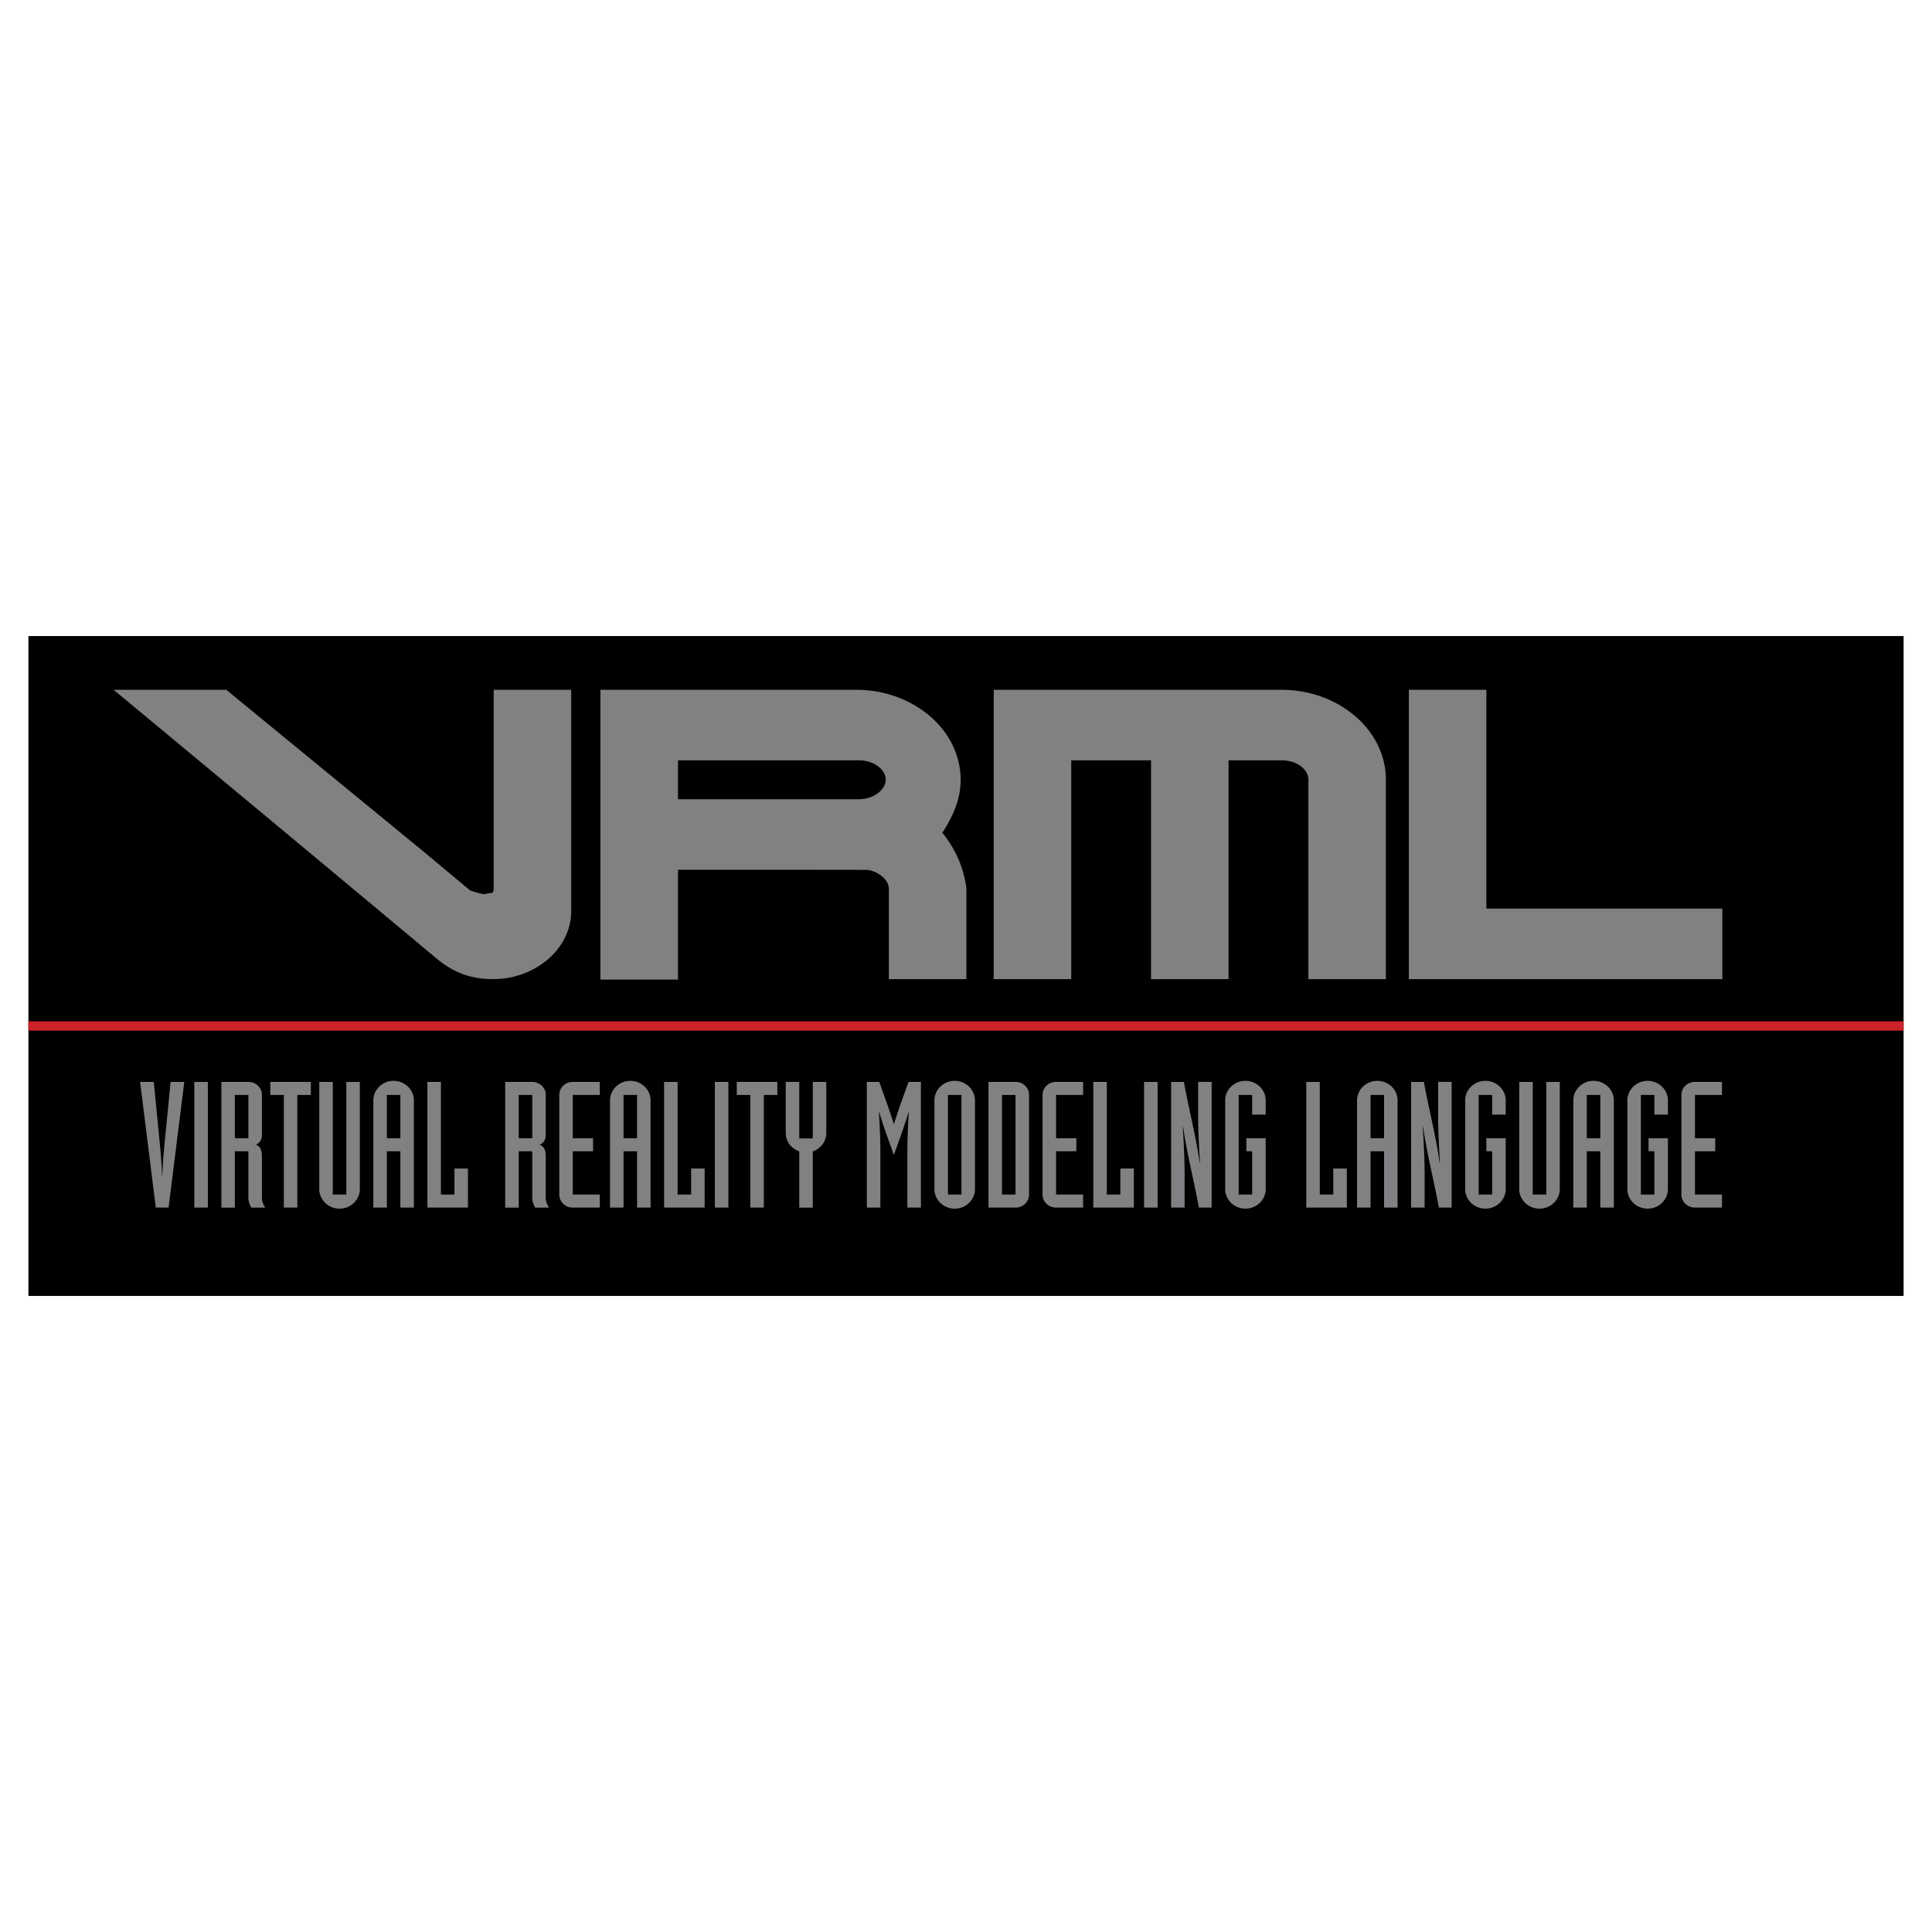 <svg xmlns="http://www.w3.org/2000/svg" width="2500" height="2500" viewBox="0 0 192.756 192.756"><path fill-rule="evenodd" clip-rule="evenodd" fill="#fff" d="M0 0h192.756v192.756H0V0z"/><path fill-rule="evenodd" clip-rule="evenodd" d="M189.922 129.295V63.46H2.834v65.835h187.088z"/><path fill-rule="evenodd" clip-rule="evenodd" fill="#cc2229" d="M189.922 101.895H2.834v.929h187.088v-.929z"/><path d="M22.576 68.822l19.708 16.161 4.626 3.86c.591.2 1.041.317 1.375.38.307-.081.582-.123.813-.138a.457.457 0 0 0 .157-.357V68.822h7.734v22.074c.002 1.917-.927 3.652-2.414 4.893-1.402 1.17-3.312 1.9-5.377 1.9-1.072-.002-2.02-.148-2.934-.471-.905-.32-1.737-.805-2.584-1.486l-.027-.021-5.228-4.362c-9.019-7.526-18.05-15.031-27.092-22.527h11.243zm63.12 7.036H67.641v3.879h18.055c.784-.001 1.49-.264 1.993-.683.417-.349.679-.797.68-1.257 0-.476-.255-.922-.663-1.261-.503-.42-1.218-.677-2.01-.678zm-25.789-7.036h25.528c2.795-.001 5.359.97 7.232 2.534 1.959 1.635 3.177 3.915 3.175 6.441 0 1.053-.21 2.076-.683 3.184a13.59 13.59 0 0 1-1.146 2.099 11.207 11.207 0 0 1 1.538 2.472c.512 1.136.731 2.145.845 2.907l.021.254v8.977h-7.734v-8.977c-.001-.418-.203-.819-.531-1.144-.387-.386-.933-.666-1.55-.779-.716-.008-4.978-.012-9.479-.014l-9.482-.001v10.958H59.906V68.822h.001zm62.667 28.867h-7.734V75.858h-7.961V97.69h-7.734V68.822h28.719c2.795-.001 5.359.97 7.232 2.534 1.959 1.635 3.178 3.915 3.174 6.441v19.892h-7.732V77.797c0-.485-.25-.936-.658-1.276-.492-.412-1.201-.664-2.016-.664h-5.289v21.832h-.001zm49.266 0h-31.279V68.822h7.734v21.831h23.545v7.036z" fill="#808183"/><path d="M13.977 107.941h1.367l.601 6.166c.073.789.164 1.562.219 3.16h.036c.055-1.598.146-2.371.219-3.16l.601-6.166h1.367l-1.567 12.541h-1.275l-1.568-12.541zM19.388 107.941h1.349v12.541h-1.349v-12.541zM22.085 107.941h2.697c.747 0 1.349.58 1.349 1.301v3.969c0 .598-.273.826-.602 1.002.328.121.602.385.602 1.158v4.18c0 .352.146.615.328.932h-1.385c-.146-.264-.292-.615-.292-.932v-4.689h-1.349v5.621h-1.349v-12.542h.001zm1.349 5.621h1.349v-4.32h-1.349v4.32zM28.318 109.242h-1.349v-1.301h4.046v1.301h-1.349v11.24h-1.348v-11.24zM35.9 118.639c0 1.07-.911 1.949-2.023 1.949s-2.023-.879-2.023-1.949v-10.697h1.349v11.24h1.349v-11.24H35.9v10.697zM37.248 109.785c0-1.07.911-1.949 2.023-1.949s2.022.879 2.022 1.949v10.697h-1.348v-5.621h-1.348v5.621h-1.349v-10.697zm1.349 3.777h1.348v-4.32h-1.348v4.32zM42.642 107.941h1.349v11.241h1.348v-2.6h1.349v3.9h-4.046v-12.541zM50.404 107.941h2.697c.747 0 1.349.58 1.349 1.301v3.969c0 .598-.273.826-.602 1.002.328.121.602.385.602 1.158v4.18c0 .352.146.615.328.932h-1.385c-.146-.264-.292-.615-.292-.932v-4.689h-1.349v5.621h-1.349v-12.542h.001zm1.348 5.621h1.349v-4.32h-1.349v4.32zM59.844 109.242h-2.697v4.32h2.023v1.299h-2.023v4.32h2.697v1.301h-2.697c-.747 0-1.348-.58-1.348-1.301v-9.939c0-.721.601-1.301 1.348-1.301h2.697v1.301zM60.863 109.785c0-1.07.911-1.949 2.022-1.949 1.112 0 2.023.879 2.023 1.949v10.697H63.56v-5.621h-1.349v5.621h-1.349v-10.697h.001zm1.348 3.777h1.349v-4.32h-1.349v4.32zM66.257 107.941h1.348v11.241h1.349v-2.6h1.349v3.9h-4.046v-12.541zM71.322 107.941h1.348v12.541h-1.348v-12.541zM74.857 109.242h-1.349v-1.301h4.046v1.301h-1.348v11.24h-1.349v-11.24zM79.742 114.879a2.15 2.15 0 0 1-.984-.719 1.934 1.934 0 0 1-.365-1.125v-5.094h1.349v5.639h1.349v-5.639h1.348v5.094c0 .404-.127.791-.364 1.125a2.163 2.163 0 0 1-.984.719v5.604h-1.349v-5.604zM86.485 107.941h1.239l.802 2.248a79.6 79.6 0 0 1 .638 1.916h.036a79.6 79.6 0 0 1 .638-1.916l.802-2.248h1.239v12.541H90.53v-5.727c0-1.141.073-2.791.146-3.775h-.036c-.456 1.527-.966 2.846-1.44 4.215h-.036c-.474-1.369-.984-2.688-1.439-4.215h-.037c.073.984.146 2.635.146 3.775v5.727h-1.349v-12.541zM93.227 109.785c0-1.07.911-1.949 2.023-1.949s2.023.879 2.023 1.949v8.854c0 1.07-.912 1.949-2.023 1.949s-2.023-.879-2.023-1.949v-8.854zm2.697-.543h-1.349v9.939h1.349v-9.939zM98.621 107.941h2.697c.748 0 1.35.58 1.35 1.301v9.939c0 .721-.602 1.301-1.35 1.301h-2.697v-12.541zm1.348 11.241h1.35v-9.939h-1.35v9.939zM108.061 109.242h-2.697v4.32h2.023v1.299h-2.023v4.32h2.697v1.301h-2.697c-.746 0-1.348-.58-1.348-1.301v-9.939c0-.721.602-1.301 1.348-1.301h2.697v1.301zM109.08 107.941h1.348v11.241h1.349v-2.6h1.348v3.9h-4.045v-12.541zM114.145 107.941h1.349v12.541h-1.349v-12.541zM116.842 107.941h1.275c.475 2.635 1.166 5.234 1.566 8.027h.037c-.072-1.055-.182-3.285-.182-4.391v-3.637h1.348v12.541h-1.275c-.473-2.635-1.166-5.234-1.566-8.027h-.037c.072 1.055.182 3.285.182 4.391v3.637h-1.348v-12.541zM122.236 109.785c0-1.07.91-1.949 2.021-1.949 1.113 0 2.023.879 2.023 1.949v1.424h-1.348v-1.967h-1.35v9.939h1.35v-4.32h-.584v-1.299h1.932v5.076c0 1.07-.91 1.949-2.023 1.949-1.111 0-2.021-.879-2.021-1.949v-8.853zM130.326 107.941h1.35v11.241h1.347v-2.6h1.35v3.9h-4.047v-12.541zM135.393 109.785c0-1.07.91-1.949 2.021-1.949s2.023.879 2.023 1.949v10.697h-1.35v-5.621h-1.348v5.621h-1.348v-10.697h.002zm1.347 3.777h1.348v-4.32h-1.348v4.32zM140.785 107.941h1.275c.475 2.635 1.168 5.234 1.568 8.027h.037c-.074-1.055-.184-3.285-.184-4.391v-3.637h1.35v12.541h-1.277c-.473-2.635-1.166-5.234-1.566-8.027h-.037c.074 1.055.184 3.285.184 4.391v3.637h-1.35v-12.541zM146.18 109.785c0-1.07.91-1.949 2.023-1.949 1.111 0 2.021.879 2.021 1.949v1.424h-1.348v-1.967h-1.348v9.939h1.348v-4.32h-.584v-1.299h1.932v5.076c0 1.07-.91 1.949-2.021 1.949-1.113 0-2.023-.879-2.023-1.949v-8.853zM155.619 118.639c0 1.07-.91 1.949-2.023 1.949-1.111 0-2.021-.879-2.021-1.949v-10.697h1.348v11.24h1.35v-11.24h1.348v10.697h-.002zM156.969 109.785c0-1.07.91-1.949 2.021-1.949s2.023.879 2.023 1.949v10.697h-1.35v-5.621h-1.348v5.621h-1.348v-10.697h.002zm1.347 3.777h1.348v-4.32h-1.348v4.32zM162.361 109.785c0-1.07.912-1.949 2.023-1.949s2.023.879 2.023 1.949v1.424h-1.35v-1.967h-1.348v9.939h1.348v-4.32h-.582v-1.299h1.932v5.076c0 1.07-.912 1.949-2.023 1.949s-2.023-.879-2.023-1.949v-8.853zM171.801 109.242h-2.695v4.32h2.021v1.299h-2.021v4.32h2.695v1.301h-2.695c-.748 0-1.35-.58-1.35-1.301v-9.939c0-.721.602-1.301 1.35-1.301h2.695v1.301z" fill-rule="evenodd" clip-rule="evenodd" fill="#808183"/></svg>